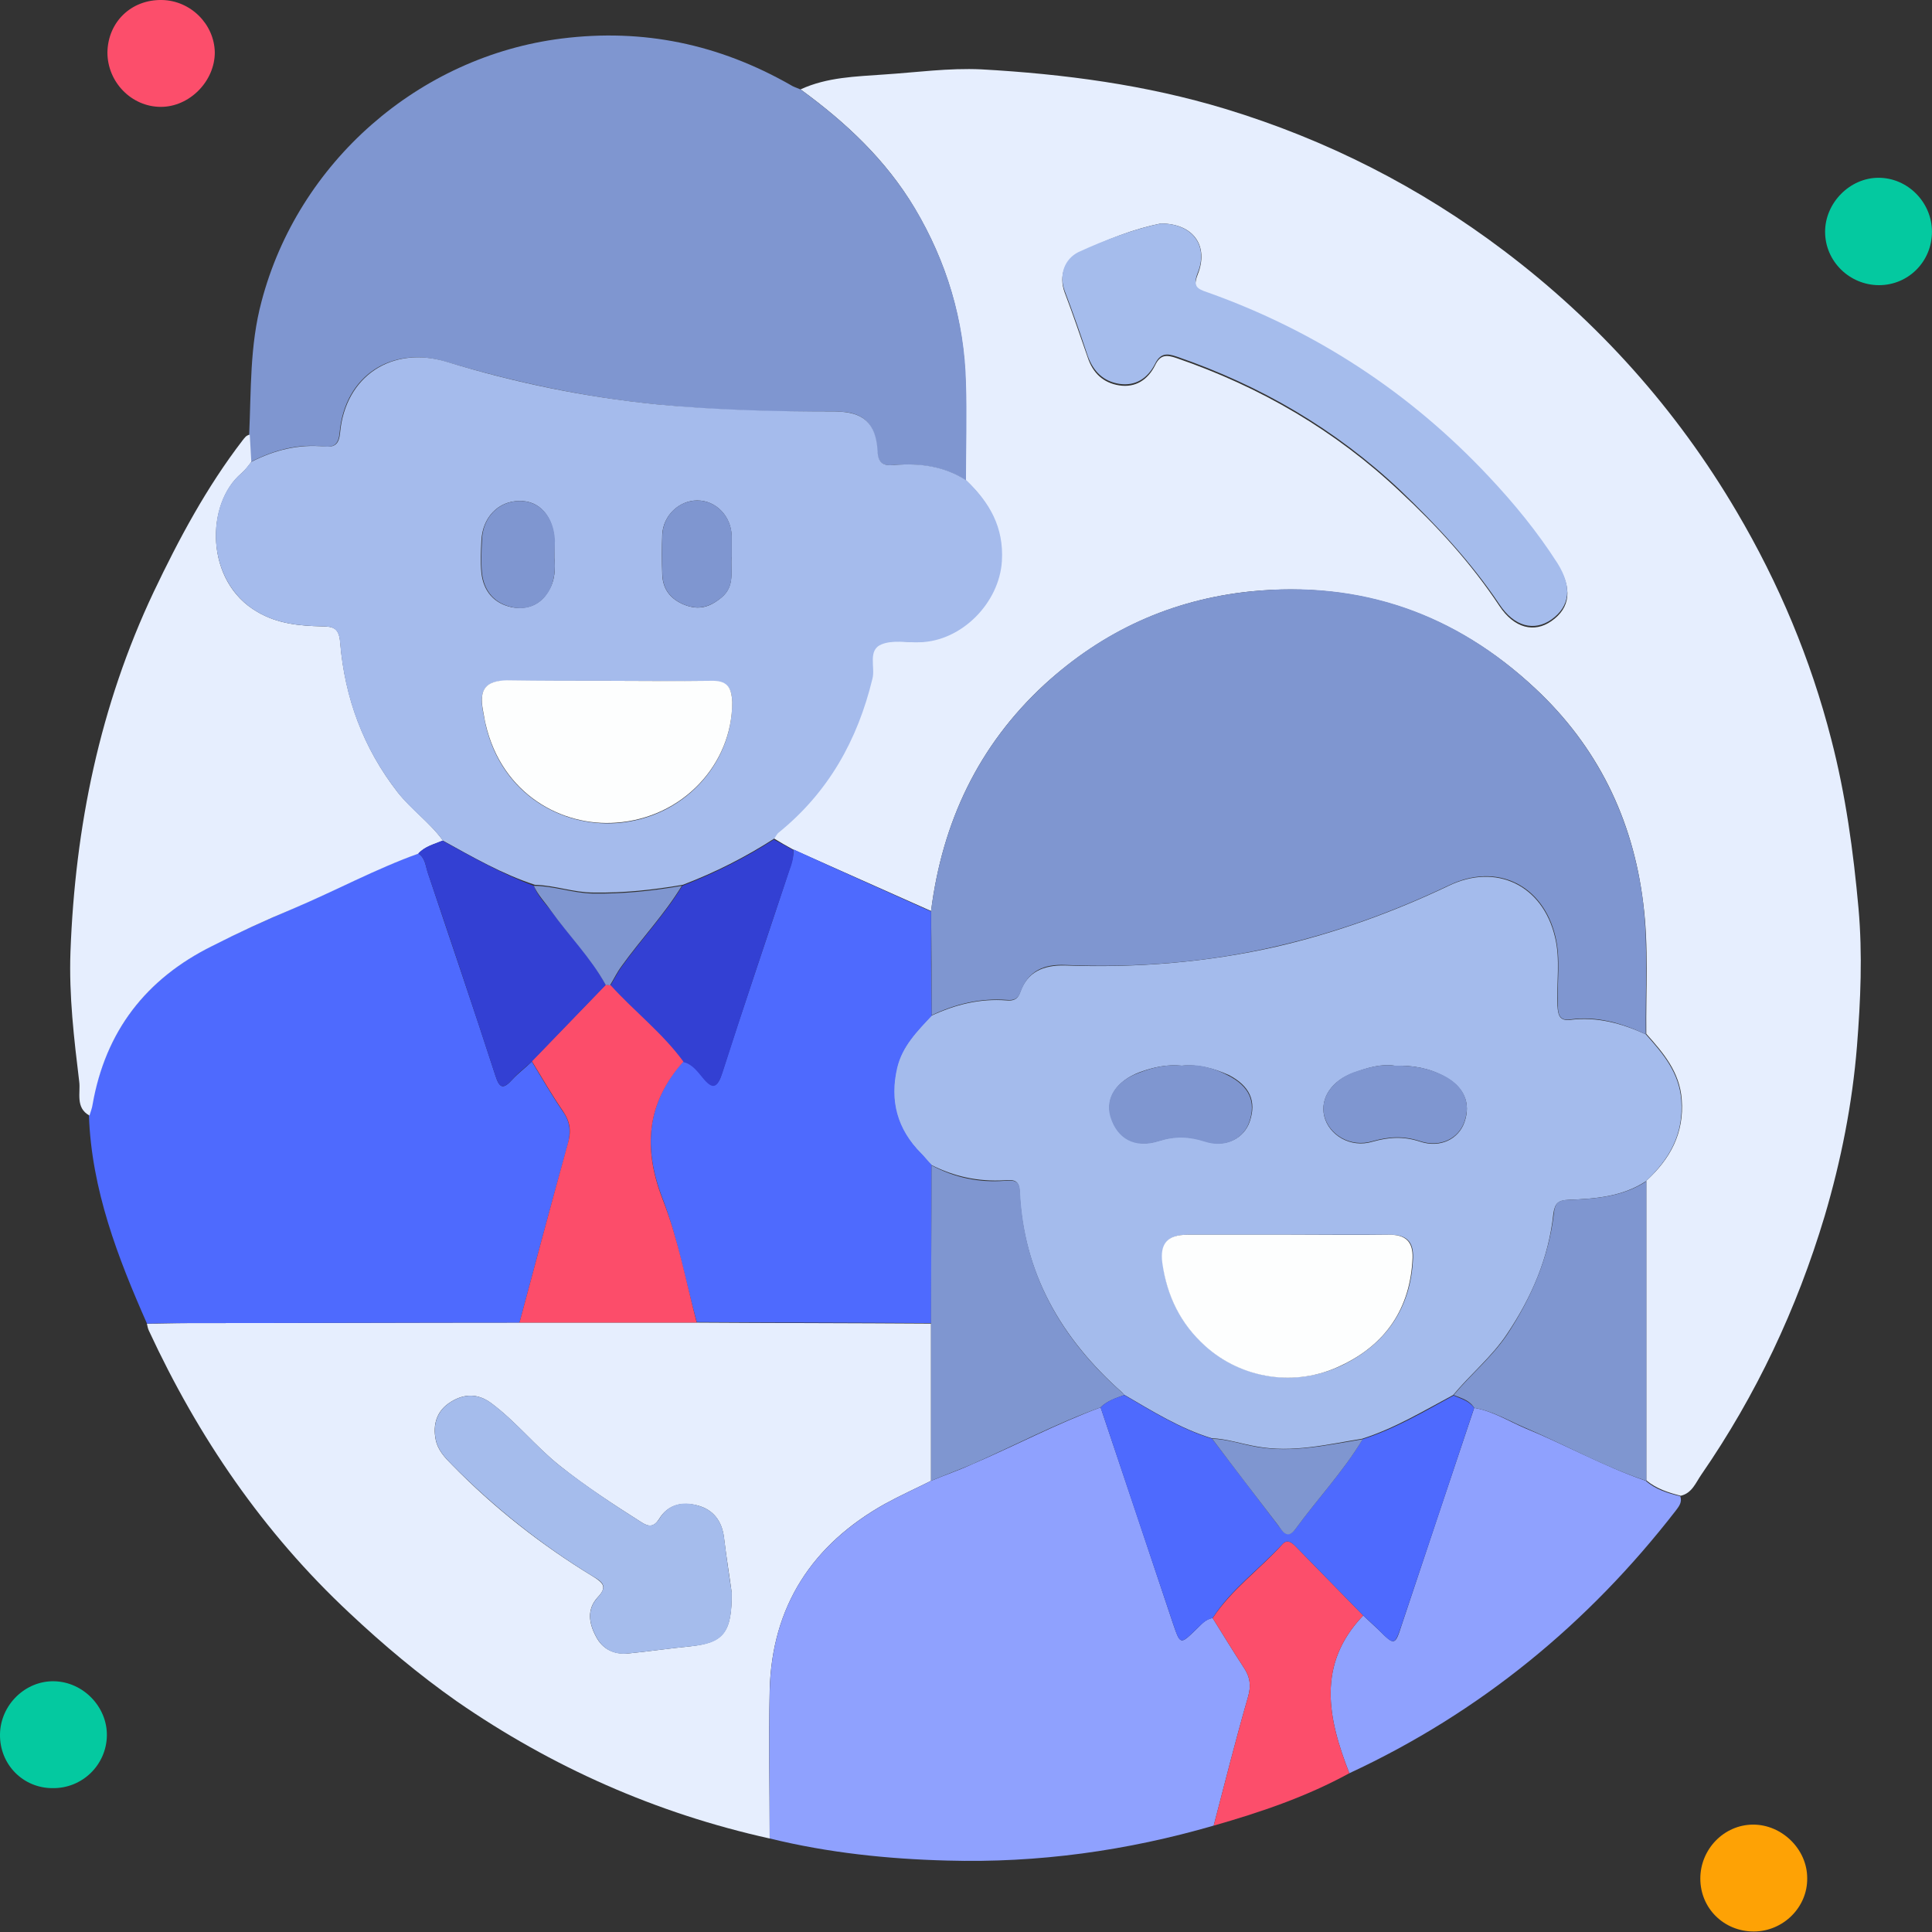 <svg width="60" height="60" viewBox="0 0 60 60" fill="none" xmlns="http://www.w3.org/2000/svg">
<rect x="0" y="0" width="60" height="60" fill="#333333" stroke="none"/>
<g clip-path="url(#clip0_969_23026)">
<path d="M24.861 2.776C25.691 2.393 26.585 2.378 27.447 2.314C28.452 2.25 29.457 2.106 30.478 2.154C33.047 2.298 35.585 2.633 38.058 3.383C41.202 4.34 44.09 5.808 46.707 7.787C49.643 10.005 52.069 12.718 53.936 15.893C55.244 18.112 56.234 20.473 56.872 22.963C57.319 24.686 57.558 26.441 57.718 28.213C57.845 29.649 57.782 31.069 57.67 32.489C57.526 34.276 57.175 36.048 56.665 37.771C55.803 40.644 54.542 43.324 52.835 45.798C52.659 46.053 52.547 46.372 52.197 46.452C51.813 46.356 51.431 46.229 51.127 45.973C51.127 42.877 51.127 39.782 51.127 36.67C51.861 36 52.308 35.202 52.228 34.149C52.165 33.287 51.654 32.697 51.127 32.106C51.111 30.75 51.207 29.409 51.032 28.053C50.712 25.42 49.595 23.17 47.681 21.383C45.207 19.069 42.255 18.032 38.84 18.367C36.383 18.622 34.26 19.596 32.441 21.255C30.383 23.154 29.266 25.532 28.915 28.292C27.478 27.654 26.058 27.016 24.622 26.378C24.415 26.266 24.223 26.154 24.016 26.026C24.064 25.963 24.095 25.883 24.159 25.835C25.691 24.59 26.601 22.979 27.064 21.064C27.143 20.697 26.904 20.17 27.351 19.995C27.702 19.851 28.133 19.947 28.532 19.931C29.84 19.899 31.005 18.718 31.085 17.409C31.149 16.356 30.702 15.59 29.984 14.904C29.984 13.899 30.016 12.877 29.984 11.872C29.936 9.925 29.393 8.122 28.404 6.463C27.51 4.963 26.266 3.798 24.861 2.776ZM36.047 6.941C35.25 7.101 34.34 7.436 33.478 7.883C33.08 8.09 32.872 8.553 33.063 9.08C33.319 9.75 33.542 10.42 33.782 11.106C33.941 11.585 34.26 11.888 34.755 11.968C35.266 12.048 35.649 11.792 35.872 11.346C36.032 11.011 36.223 11.011 36.542 11.122C39.143 12.016 41.473 13.372 43.484 15.271C44.633 16.34 45.686 17.489 46.563 18.814C47.026 19.516 47.649 19.659 48.175 19.292C48.782 18.878 48.83 18.255 48.367 17.537C47.744 16.564 47.01 15.67 46.228 14.84C43.771 12.239 40.867 10.324 37.5 9.128C37.165 9.016 37.037 8.936 37.197 8.521C37.547 7.643 37.069 6.941 36.047 6.941Z" fill="#E6EEFE"/>
<path d="M23.903 57.096C20.376 56.314 17.137 54.877 14.185 52.835C13.004 52.005 11.903 51.08 10.85 50.09C8.169 47.585 6.158 44.633 4.626 41.33C4.594 41.266 4.578 41.186 4.562 41.106C4.993 41.106 5.44 41.09 5.871 41.09C9.286 41.09 12.717 41.074 16.132 41.074C17.967 41.074 19.802 41.074 21.637 41.074C24.062 41.09 26.488 41.09 28.914 41.106C28.914 42.734 28.914 44.361 28.914 45.989C28.435 46.228 27.94 46.452 27.477 46.707C25.227 47.968 23.967 49.883 23.903 52.5C23.871 54.032 23.903 55.564 23.903 57.096ZM22.722 49.452C22.674 49.069 22.562 48.399 22.483 47.744C22.419 47.234 22.148 46.883 21.669 46.755C21.19 46.627 20.743 46.723 20.472 47.17C20.312 47.425 20.153 47.425 19.93 47.282C19.052 46.723 18.19 46.165 17.392 45.526C16.626 44.92 16.02 44.138 15.238 43.564C14.839 43.276 14.424 43.276 14.009 43.532C13.562 43.803 13.435 44.234 13.531 44.712C13.594 45.032 13.818 45.271 14.041 45.494C15.35 46.835 16.818 47.984 18.414 48.957C18.749 49.165 18.86 49.292 18.557 49.611C18.222 49.978 18.286 50.409 18.509 50.824C18.717 51.223 19.068 51.383 19.499 51.351C20.153 51.287 20.791 51.191 21.445 51.127C22.451 51.016 22.738 50.712 22.722 49.452Z" fill="#E6EEFE"/>
<path d="M24.861 2.777C26.265 3.798 27.51 4.963 28.419 6.479C29.409 8.154 29.951 9.957 29.999 11.888C30.031 12.894 29.999 13.915 29.999 14.92C29.313 14.473 28.563 14.394 27.765 14.441C27.446 14.473 27.27 14.409 27.238 14.011C27.19 13.117 26.791 12.766 25.914 12.782C24.079 12.798 22.244 12.75 20.392 12.559C18.159 12.335 15.988 11.872 13.85 11.234C12.159 10.723 10.706 11.665 10.547 13.436C10.515 13.787 10.387 13.899 10.068 13.867C9.254 13.771 8.504 13.979 7.786 14.346C7.77 14.059 7.754 13.787 7.738 13.5C7.802 12.112 7.754 10.739 8.121 9.367C9.254 5.043 13.004 1.755 17.44 1.197C19.978 0.878 22.323 1.372 24.541 2.633C24.637 2.697 24.749 2.729 24.861 2.777Z" fill="#7F96D0"/>
<path d="M16.134 41.074C12.719 41.074 9.288 41.09 5.873 41.09C5.443 41.09 4.996 41.09 4.565 41.106C3.655 39.047 2.842 36.941 2.762 34.643C2.794 34.532 2.842 34.42 2.857 34.308C3.272 32.026 4.533 30.398 6.576 29.377C7.389 28.962 8.219 28.595 9.065 28.228C10.373 27.67 11.634 26.984 12.99 26.505C13.198 26.633 13.214 26.872 13.278 27.079C13.98 29.186 14.698 31.276 15.384 33.398C15.512 33.797 15.623 33.845 15.911 33.526C16.102 33.319 16.326 33.159 16.517 32.968C16.836 33.494 17.139 34.021 17.49 34.532C17.714 34.851 17.73 35.154 17.634 35.537C17.123 37.372 16.629 39.223 16.134 41.074Z" fill="#4E6AFE"/>
<path d="M23.905 57.095C23.905 55.563 23.873 54.032 23.905 52.5C23.969 49.883 25.213 47.984 27.479 46.707C27.942 46.452 28.437 46.228 28.915 45.989C29.33 45.813 29.761 45.67 30.176 45.478C31.517 44.904 32.809 44.218 34.181 43.707C34.931 45.941 35.681 48.175 36.431 50.425C36.655 51.079 36.655 51.079 37.133 50.617C37.293 50.473 37.421 50.282 37.66 50.25C37.979 50.76 38.298 51.287 38.633 51.797C38.825 52.085 38.857 52.356 38.761 52.691C38.378 54.016 38.043 55.356 37.692 56.696C34.995 57.478 32.235 57.861 29.426 57.782C27.575 57.734 25.724 57.542 23.905 57.095Z" fill="#8FA1FE"/>
<path d="M13.008 26.505C11.667 26.984 10.406 27.67 9.082 28.229C8.236 28.58 7.406 28.963 6.593 29.378C4.534 30.399 3.273 32.027 2.874 34.309C2.859 34.42 2.811 34.532 2.779 34.644C2.332 34.404 2.507 33.925 2.46 33.59C2.3 32.266 2.14 30.925 2.188 29.569C2.332 25.675 3.098 21.925 4.773 18.383C5.555 16.739 6.417 15.128 7.534 13.675C7.598 13.596 7.646 13.516 7.757 13.5C7.773 13.787 7.789 14.059 7.805 14.346C7.71 14.473 7.614 14.601 7.502 14.697C6.385 15.638 6.353 18.064 7.997 19.005C8.619 19.372 9.305 19.436 9.992 19.452C10.374 19.452 10.534 19.516 10.566 19.963C10.71 21.67 11.284 23.234 12.353 24.606C12.784 25.149 13.358 25.548 13.758 26.106C13.486 26.218 13.199 26.282 13.008 26.505Z" fill="#E6EEFE"/>
<path d="M51.112 45.989C51.416 46.26 51.799 46.372 52.182 46.468C52.245 46.643 52.15 46.771 52.054 46.899C49.325 50.425 45.958 53.186 41.905 55.069C41.235 53.361 40.884 51.686 42.336 50.17C42.495 50.314 42.655 50.473 42.815 50.617C43.309 51.111 43.325 51.111 43.533 50.457C44.283 48.207 45.033 45.957 45.783 43.723C46.357 43.819 46.852 44.138 47.378 44.361C48.623 44.872 49.82 45.542 51.112 45.989Z" fill="#8FA1FE"/>
<path d="M42.336 50.17C40.884 51.686 41.235 53.362 41.905 55.069C40.564 55.803 39.144 56.282 37.692 56.697C38.043 55.356 38.378 54.016 38.761 52.691C38.857 52.356 38.825 52.085 38.634 51.798C38.298 51.287 37.979 50.761 37.66 50.25C38.251 49.356 39.128 48.734 39.83 47.952C39.974 47.792 40.118 47.904 40.229 48.016C40.931 48.734 41.634 49.452 42.336 50.17Z" fill="#FC4E6B"/>
<path d="M59.999 7.197C59.999 8.122 59.265 8.856 58.355 8.856C57.446 8.856 56.68 8.122 56.68 7.197C56.68 6.303 57.446 5.521 58.339 5.521C59.249 5.521 59.999 6.287 59.999 7.197Z" fill="#04C9A0"/>
<path d="M54.464 59.984C53.539 59.984 52.805 59.266 52.805 58.34C52.805 57.431 53.539 56.665 54.448 56.665C55.342 56.665 56.124 57.431 56.124 58.324C56.14 59.234 55.374 59.984 54.464 59.984Z" fill="#FEA205"/>
<path d="M1.676 52.213C2.585 52.229 3.335 53.011 3.319 53.904C3.303 54.814 2.553 55.548 1.628 55.532C0.718 55.532 -0.016 54.798 0 53.856C0.016 52.947 0.782 52.197 1.676 52.213Z" fill="#04C9A0"/>
<path d="M3.336 1.627C3.352 0.686 4.07 -0.016 5.027 -0C5.921 0.016 6.655 0.75 6.671 1.627C6.671 2.521 5.889 3.319 4.996 3.319C4.086 3.319 3.336 2.553 3.336 1.627Z" fill="#FC4E6B"/>
<path d="M51.113 32.122C51.64 32.713 52.15 33.303 52.214 34.165C52.294 35.218 51.847 36 51.113 36.686C50.379 37.165 49.549 37.229 48.719 37.261C48.4 37.276 48.289 37.356 48.241 37.691C48.097 39.064 47.571 40.276 46.804 41.425C46.326 42.144 45.672 42.67 45.129 43.324C44.203 43.819 43.31 44.361 42.304 44.681C41.219 44.856 40.15 45.127 39.017 44.92C38.554 44.84 38.092 44.681 37.629 44.665C36.64 44.361 35.778 43.819 34.9 43.308C34.884 43.292 34.884 43.276 34.868 43.261C32.969 41.585 31.773 39.542 31.661 36.957C31.645 36.622 31.422 36.638 31.198 36.654C30.384 36.702 29.634 36.542 28.916 36.175C28.805 36.064 28.709 35.936 28.597 35.824C27.847 35.074 27.608 34.181 27.847 33.159C28.007 32.489 28.469 32.026 28.916 31.548C29.666 31.197 30.432 31.005 31.262 31.069C31.453 31.085 31.597 31.053 31.677 30.83C31.9 30.175 32.411 29.968 33.081 29.984C35.299 30.064 37.501 29.888 39.672 29.393C41.507 28.963 43.278 28.324 44.985 27.511C46.469 26.792 47.906 27.494 48.289 29.09C48.464 29.792 48.336 30.511 48.368 31.229C48.384 31.5 48.416 31.707 48.751 31.675C49.597 31.564 50.379 31.787 51.113 32.122ZM39.991 38.346C38.953 38.346 37.932 38.346 36.895 38.346C36.273 38.346 36.033 38.617 36.113 39.223C36.241 40.245 36.672 41.106 37.453 41.808C38.571 42.814 40.246 43.085 41.682 42.399C43.054 41.729 43.821 40.611 43.884 39.064C43.9 38.553 43.677 38.346 43.166 38.346C42.097 38.346 41.044 38.346 39.991 38.346ZM36.703 33.096C36.241 33.048 35.81 33.144 35.379 33.303C34.677 33.574 34.326 34.101 34.501 34.675C34.709 35.346 35.251 35.665 36.001 35.425C36.496 35.266 36.927 35.282 37.438 35.441C38.076 35.649 38.634 35.346 38.81 34.835C39.033 34.197 38.81 33.718 38.156 33.383C37.693 33.175 37.214 33.048 36.703 33.096ZM43.31 33.096C42.895 33.032 42.464 33.159 42.033 33.319C41.363 33.558 40.996 34.101 41.124 34.659C41.267 35.25 41.938 35.665 42.624 35.457C43.134 35.314 43.581 35.282 44.108 35.457C44.746 35.665 45.304 35.361 45.48 34.851C45.688 34.261 45.464 33.75 44.858 33.431C44.395 33.175 43.884 33.08 43.31 33.096Z" fill="#A4BBEC"/>
<path d="M13.754 26.106C13.355 25.547 12.78 25.165 12.349 24.606C11.28 23.234 10.706 21.686 10.562 19.962C10.53 19.516 10.355 19.452 9.988 19.452C9.302 19.436 8.615 19.372 7.993 19.005C6.349 18.047 6.381 15.622 7.498 14.696C7.61 14.601 7.706 14.457 7.802 14.345C8.52 13.978 9.27 13.787 10.083 13.867C10.403 13.899 10.53 13.787 10.562 13.436C10.722 11.681 12.174 10.723 13.865 11.234C16.004 11.888 18.174 12.335 20.408 12.558C22.243 12.734 24.078 12.781 25.929 12.781C26.807 12.781 27.206 13.133 27.254 14.01C27.27 14.409 27.461 14.473 27.78 14.441C28.562 14.377 29.328 14.473 30.014 14.92C30.732 15.606 31.179 16.372 31.115 17.425C31.036 18.718 29.871 19.915 28.562 19.946C28.163 19.962 27.732 19.867 27.381 20.01C26.934 20.186 27.19 20.728 27.094 21.079C26.631 22.994 25.722 24.606 24.19 25.851C24.126 25.898 24.094 25.978 24.046 26.042C23.153 26.617 22.211 27.095 21.206 27.478C20.28 27.638 19.371 27.734 18.429 27.718C17.807 27.718 17.232 27.494 16.61 27.478C15.589 27.143 14.679 26.617 13.754 26.106ZM18.908 21.143C17.855 21.143 16.802 21.143 15.748 21.143C15.078 21.143 14.871 21.415 14.998 22.085C15.03 22.228 15.046 22.356 15.078 22.5C15.589 24.702 17.472 25.675 19.131 25.563C21.206 25.42 22.738 23.744 22.738 21.829C22.738 21.351 22.562 21.143 22.067 21.159C21.014 21.159 19.961 21.143 18.908 21.143ZM17.216 17.329C17.216 17.106 17.216 16.946 17.216 16.787C17.184 16.037 16.754 15.542 16.131 15.558C15.477 15.558 14.982 16.069 14.95 16.787C14.934 17.122 14.919 17.457 14.95 17.792C15.014 18.367 15.349 18.75 15.908 18.861C16.371 18.941 16.786 18.782 17.025 18.367C17.248 18.032 17.248 17.633 17.216 17.329ZM22.722 17.282C22.722 17.042 22.722 16.835 22.722 16.643C22.706 16.037 22.243 15.542 21.653 15.542C21.094 15.542 20.599 16.005 20.567 16.595C20.552 17.01 20.552 17.425 20.567 17.84C20.583 18.303 20.823 18.606 21.254 18.782C21.701 18.957 22.036 18.861 22.403 18.558C22.849 18.191 22.674 17.696 22.722 17.282Z" fill="#A5BBEC"/>
<path d="M51.111 32.122C50.361 31.771 49.595 31.547 48.765 31.659C48.43 31.707 48.382 31.5 48.382 31.212C48.35 30.494 48.478 29.792 48.302 29.074C47.919 27.478 46.483 26.776 44.999 27.494C43.292 28.308 41.536 28.946 39.685 29.377C37.515 29.888 35.313 30.063 33.095 29.968C32.425 29.936 31.93 30.143 31.691 30.813C31.611 31.037 31.467 31.069 31.276 31.053C30.446 30.989 29.664 31.18 28.93 31.532C28.93 30.446 28.93 29.377 28.914 28.292C29.265 25.532 30.382 23.154 32.441 21.255C34.244 19.595 36.366 18.622 38.84 18.367C42.255 18.015 45.207 19.053 47.68 21.383C49.595 23.17 50.712 25.436 51.031 28.053C51.191 29.425 51.095 30.782 51.111 32.122Z" fill="#7F96D0"/>
<path d="M28.916 28.308C28.916 29.393 28.916 30.462 28.932 31.548C28.485 32.026 28.022 32.489 27.863 33.159C27.623 34.181 27.863 35.074 28.613 35.824C28.724 35.936 28.82 36.064 28.932 36.175C28.932 37.819 28.916 39.447 28.916 41.09C26.49 41.074 24.065 41.074 21.639 41.058C21.288 39.782 21.049 38.473 20.586 37.245C19.964 35.649 20.076 34.245 21.224 32.952C21.496 33.016 21.655 33.239 21.815 33.431C22.15 33.83 22.294 33.766 22.437 33.287C23.107 31.197 23.826 29.106 24.512 27.016C24.576 26.808 24.655 26.601 24.639 26.377C26.06 27.032 27.496 27.67 28.916 28.308Z" fill="#4E6AFE"/>
<path d="M36.048 6.941C37.054 6.941 37.532 7.643 37.197 8.473C37.038 8.888 37.165 8.968 37.501 9.079C40.867 10.276 43.788 12.191 46.229 14.792C47.011 15.622 47.745 16.516 48.367 17.489C48.83 18.223 48.766 18.829 48.176 19.244C47.649 19.611 47.027 19.468 46.564 18.766C45.687 17.457 44.617 16.308 43.484 15.223C41.474 13.324 39.144 11.968 36.543 11.074C36.224 10.962 36.032 10.978 35.873 11.297C35.649 11.744 35.266 12 34.756 11.92C34.261 11.84 33.958 11.537 33.782 11.058C33.559 10.388 33.32 9.702 33.064 9.032C32.873 8.505 33.08 8.042 33.479 7.835C34.341 7.436 35.266 7.101 36.048 6.941Z" fill="#A5BCEC"/>
<path d="M45.145 43.324C45.687 42.67 46.341 42.144 46.82 41.425C47.57 40.276 48.097 39.048 48.256 37.691C48.288 37.356 48.4 37.261 48.735 37.261C49.565 37.229 50.395 37.165 51.129 36.686C51.129 39.782 51.129 42.877 51.129 45.989C49.836 45.558 48.639 44.888 47.379 44.346C46.852 44.122 46.357 43.819 45.783 43.723C45.639 43.484 45.384 43.42 45.145 43.324Z" fill="#7F96D0"/>
<path d="M24.638 26.409C24.654 26.633 24.59 26.84 24.51 27.048C23.808 29.138 23.106 31.229 22.436 33.319C22.276 33.798 22.133 33.861 21.813 33.462C21.654 33.271 21.494 33.048 21.223 32.984C20.569 32.106 19.691 31.42 18.957 30.606C19.085 30.399 19.18 30.191 19.324 30C19.93 29.154 20.648 28.404 21.191 27.51C22.18 27.127 23.138 26.649 24.032 26.074C24.223 26.17 24.43 26.282 24.638 26.409Z" fill="#3340D3"/>
<path d="M18.957 30.59C19.691 31.404 20.569 32.074 21.223 32.968C20.074 34.26 19.963 35.665 20.585 37.26C21.064 38.489 21.303 39.798 21.638 41.074C19.803 41.074 17.968 41.074 16.133 41.074C16.628 39.223 17.122 37.372 17.633 35.521C17.744 35.138 17.713 34.851 17.489 34.516C17.138 34.005 16.835 33.478 16.516 32.952C17.282 32.154 18.048 31.372 18.814 30.574C18.861 30.59 18.909 30.59 18.957 30.59Z" fill="#FC4D6A"/>
<path d="M28.914 41.106C28.914 39.463 28.93 37.835 28.93 36.191C29.648 36.574 30.398 36.734 31.212 36.67C31.435 36.654 31.659 36.638 31.675 36.973C31.786 39.558 32.967 41.601 34.882 43.276C34.898 43.292 34.898 43.308 34.914 43.324C34.659 43.42 34.388 43.5 34.18 43.707C32.808 44.202 31.515 44.888 30.175 45.479C29.76 45.654 29.329 45.814 28.914 45.989C28.914 44.362 28.914 42.734 28.914 41.106Z" fill="#7F96D0"/>
<path d="M22.725 49.452C22.741 50.729 22.454 51.032 21.449 51.128C20.794 51.191 20.156 51.287 19.502 51.351C19.071 51.399 18.72 51.223 18.512 50.825C18.289 50.41 18.225 49.979 18.56 49.612C18.864 49.277 18.752 49.149 18.417 48.957C16.821 47.984 15.353 46.819 14.044 45.495C13.821 45.271 13.598 45.032 13.534 44.713C13.438 44.234 13.566 43.803 14.012 43.532C14.427 43.277 14.842 43.277 15.241 43.564C16.023 44.138 16.63 44.92 17.395 45.527C18.209 46.165 19.071 46.739 19.933 47.282C20.156 47.425 20.316 47.41 20.475 47.17C20.747 46.707 21.209 46.612 21.672 46.755C22.151 46.883 22.422 47.234 22.486 47.745C22.566 48.399 22.662 49.069 22.725 49.452Z" fill="#A5BCEC"/>
<path d="M18.813 30.59C18.047 31.388 17.281 32.17 16.515 32.968C16.307 33.159 16.084 33.319 15.909 33.526C15.621 33.845 15.51 33.797 15.382 33.398C14.696 31.292 13.994 29.186 13.275 27.079C13.212 26.888 13.212 26.648 12.988 26.505C13.196 26.282 13.483 26.218 13.738 26.106C14.664 26.617 15.589 27.143 16.579 27.51C16.69 27.813 16.914 28.037 17.105 28.276C17.68 29.058 18.366 29.744 18.813 30.59Z" fill="#3340D3"/>
<path d="M34.18 43.707C34.387 43.5 34.642 43.42 34.914 43.324C35.791 43.835 36.653 44.377 37.642 44.681C38.329 45.574 38.999 46.468 39.685 47.361C39.813 47.521 39.972 47.824 40.228 47.489C40.914 46.548 41.712 45.702 42.318 44.697C43.323 44.377 44.233 43.835 45.142 43.34C45.366 43.436 45.621 43.5 45.781 43.723C45.031 45.973 44.281 48.223 43.531 50.457C43.307 51.111 43.307 51.111 42.813 50.617C42.653 50.457 42.493 50.314 42.334 50.17C41.632 49.452 40.93 48.734 40.228 48.016C40.116 47.904 39.972 47.792 39.829 47.952C39.111 48.734 38.233 49.356 37.658 50.25C37.419 50.298 37.291 50.473 37.132 50.617C36.653 51.08 36.653 51.08 36.43 50.425C35.68 48.191 34.93 45.957 34.18 43.707Z" fill="#4E6AFE"/>
<path d="M39.99 38.346C41.044 38.346 42.097 38.362 43.15 38.346C43.645 38.346 43.884 38.553 43.868 39.064C43.804 40.628 43.038 41.745 41.666 42.399C40.23 43.101 38.554 42.814 37.437 41.809C36.655 41.106 36.24 40.245 36.097 39.223C36.017 38.617 36.256 38.346 36.879 38.346C37.932 38.346 38.953 38.346 39.99 38.346Z" fill="#FDFEFE"/>
<path d="M36.704 33.095C37.215 33.032 37.678 33.159 38.14 33.399C38.795 33.734 39.018 34.212 38.795 34.851C38.619 35.361 38.061 35.665 37.422 35.457C36.928 35.298 36.497 35.282 35.986 35.441C35.236 35.681 34.694 35.361 34.486 34.691C34.311 34.101 34.662 33.574 35.364 33.319C35.811 33.143 36.242 33.048 36.704 33.095Z" fill="#7F96D0"/>
<path d="M43.309 33.096C43.883 33.08 44.394 33.175 44.857 33.415C45.463 33.734 45.687 34.244 45.479 34.835C45.304 35.346 44.745 35.649 44.107 35.441C43.58 35.266 43.133 35.298 42.623 35.441C41.937 35.649 41.266 35.234 41.123 34.643C40.995 34.101 41.362 33.558 42.032 33.303C42.463 33.159 42.894 33.032 43.309 33.096Z" fill="#7F96D0"/>
<path d="M42.32 44.697C41.714 45.702 40.916 46.548 40.23 47.489C39.974 47.84 39.815 47.537 39.687 47.361C39.001 46.468 38.315 45.574 37.645 44.681C38.123 44.697 38.57 44.856 39.033 44.936C40.166 45.127 41.235 44.872 42.32 44.697Z" fill="#7F96D0"/>
<path d="M18.91 21.143C19.963 21.143 21.016 21.159 22.07 21.143C22.564 21.127 22.724 21.319 22.74 21.814C22.74 23.729 21.208 25.404 19.134 25.548C17.474 25.675 15.591 24.686 15.08 22.484C15.048 22.356 15.032 22.212 15.001 22.069C14.873 21.399 15.08 21.143 15.751 21.127C16.82 21.143 17.873 21.143 18.91 21.143Z" fill="#FDFEFE"/>
<path d="M18.812 30.59C18.349 29.744 17.663 29.058 17.105 28.276C16.929 28.021 16.706 27.797 16.578 27.51C17.184 27.51 17.775 27.734 18.397 27.75C19.339 27.766 20.248 27.67 21.174 27.51C20.631 28.404 19.913 29.154 19.307 30C19.163 30.191 19.067 30.399 18.94 30.606C18.908 30.59 18.86 30.59 18.812 30.59Z" fill="#7F96D0"/>
<path d="M17.218 17.329C17.25 17.648 17.234 18.032 17.042 18.367C16.787 18.782 16.372 18.957 15.925 18.861C15.367 18.75 15.031 18.367 14.968 17.792C14.936 17.457 14.952 17.122 14.968 16.787C14.984 16.069 15.478 15.558 16.148 15.558C16.771 15.558 17.202 16.053 17.234 16.787C17.234 16.93 17.218 17.09 17.218 17.329Z" fill="#7F96D0"/>
<path d="M22.725 17.282C22.677 17.697 22.852 18.191 22.406 18.558C22.055 18.846 21.703 18.957 21.257 18.782C20.826 18.606 20.587 18.303 20.571 17.84C20.555 17.425 20.555 17.011 20.571 16.596C20.602 16.005 21.081 15.543 21.656 15.543C22.246 15.543 22.709 16.037 22.725 16.643C22.725 16.851 22.725 17.043 22.725 17.282Z" fill="#7F96D0"/>
</g>
<defs>
<clipPath id="clip0_969_23026">
<rect width="60" height="59.984" fill="white"/>
</clipPath>
</defs>
</svg>
